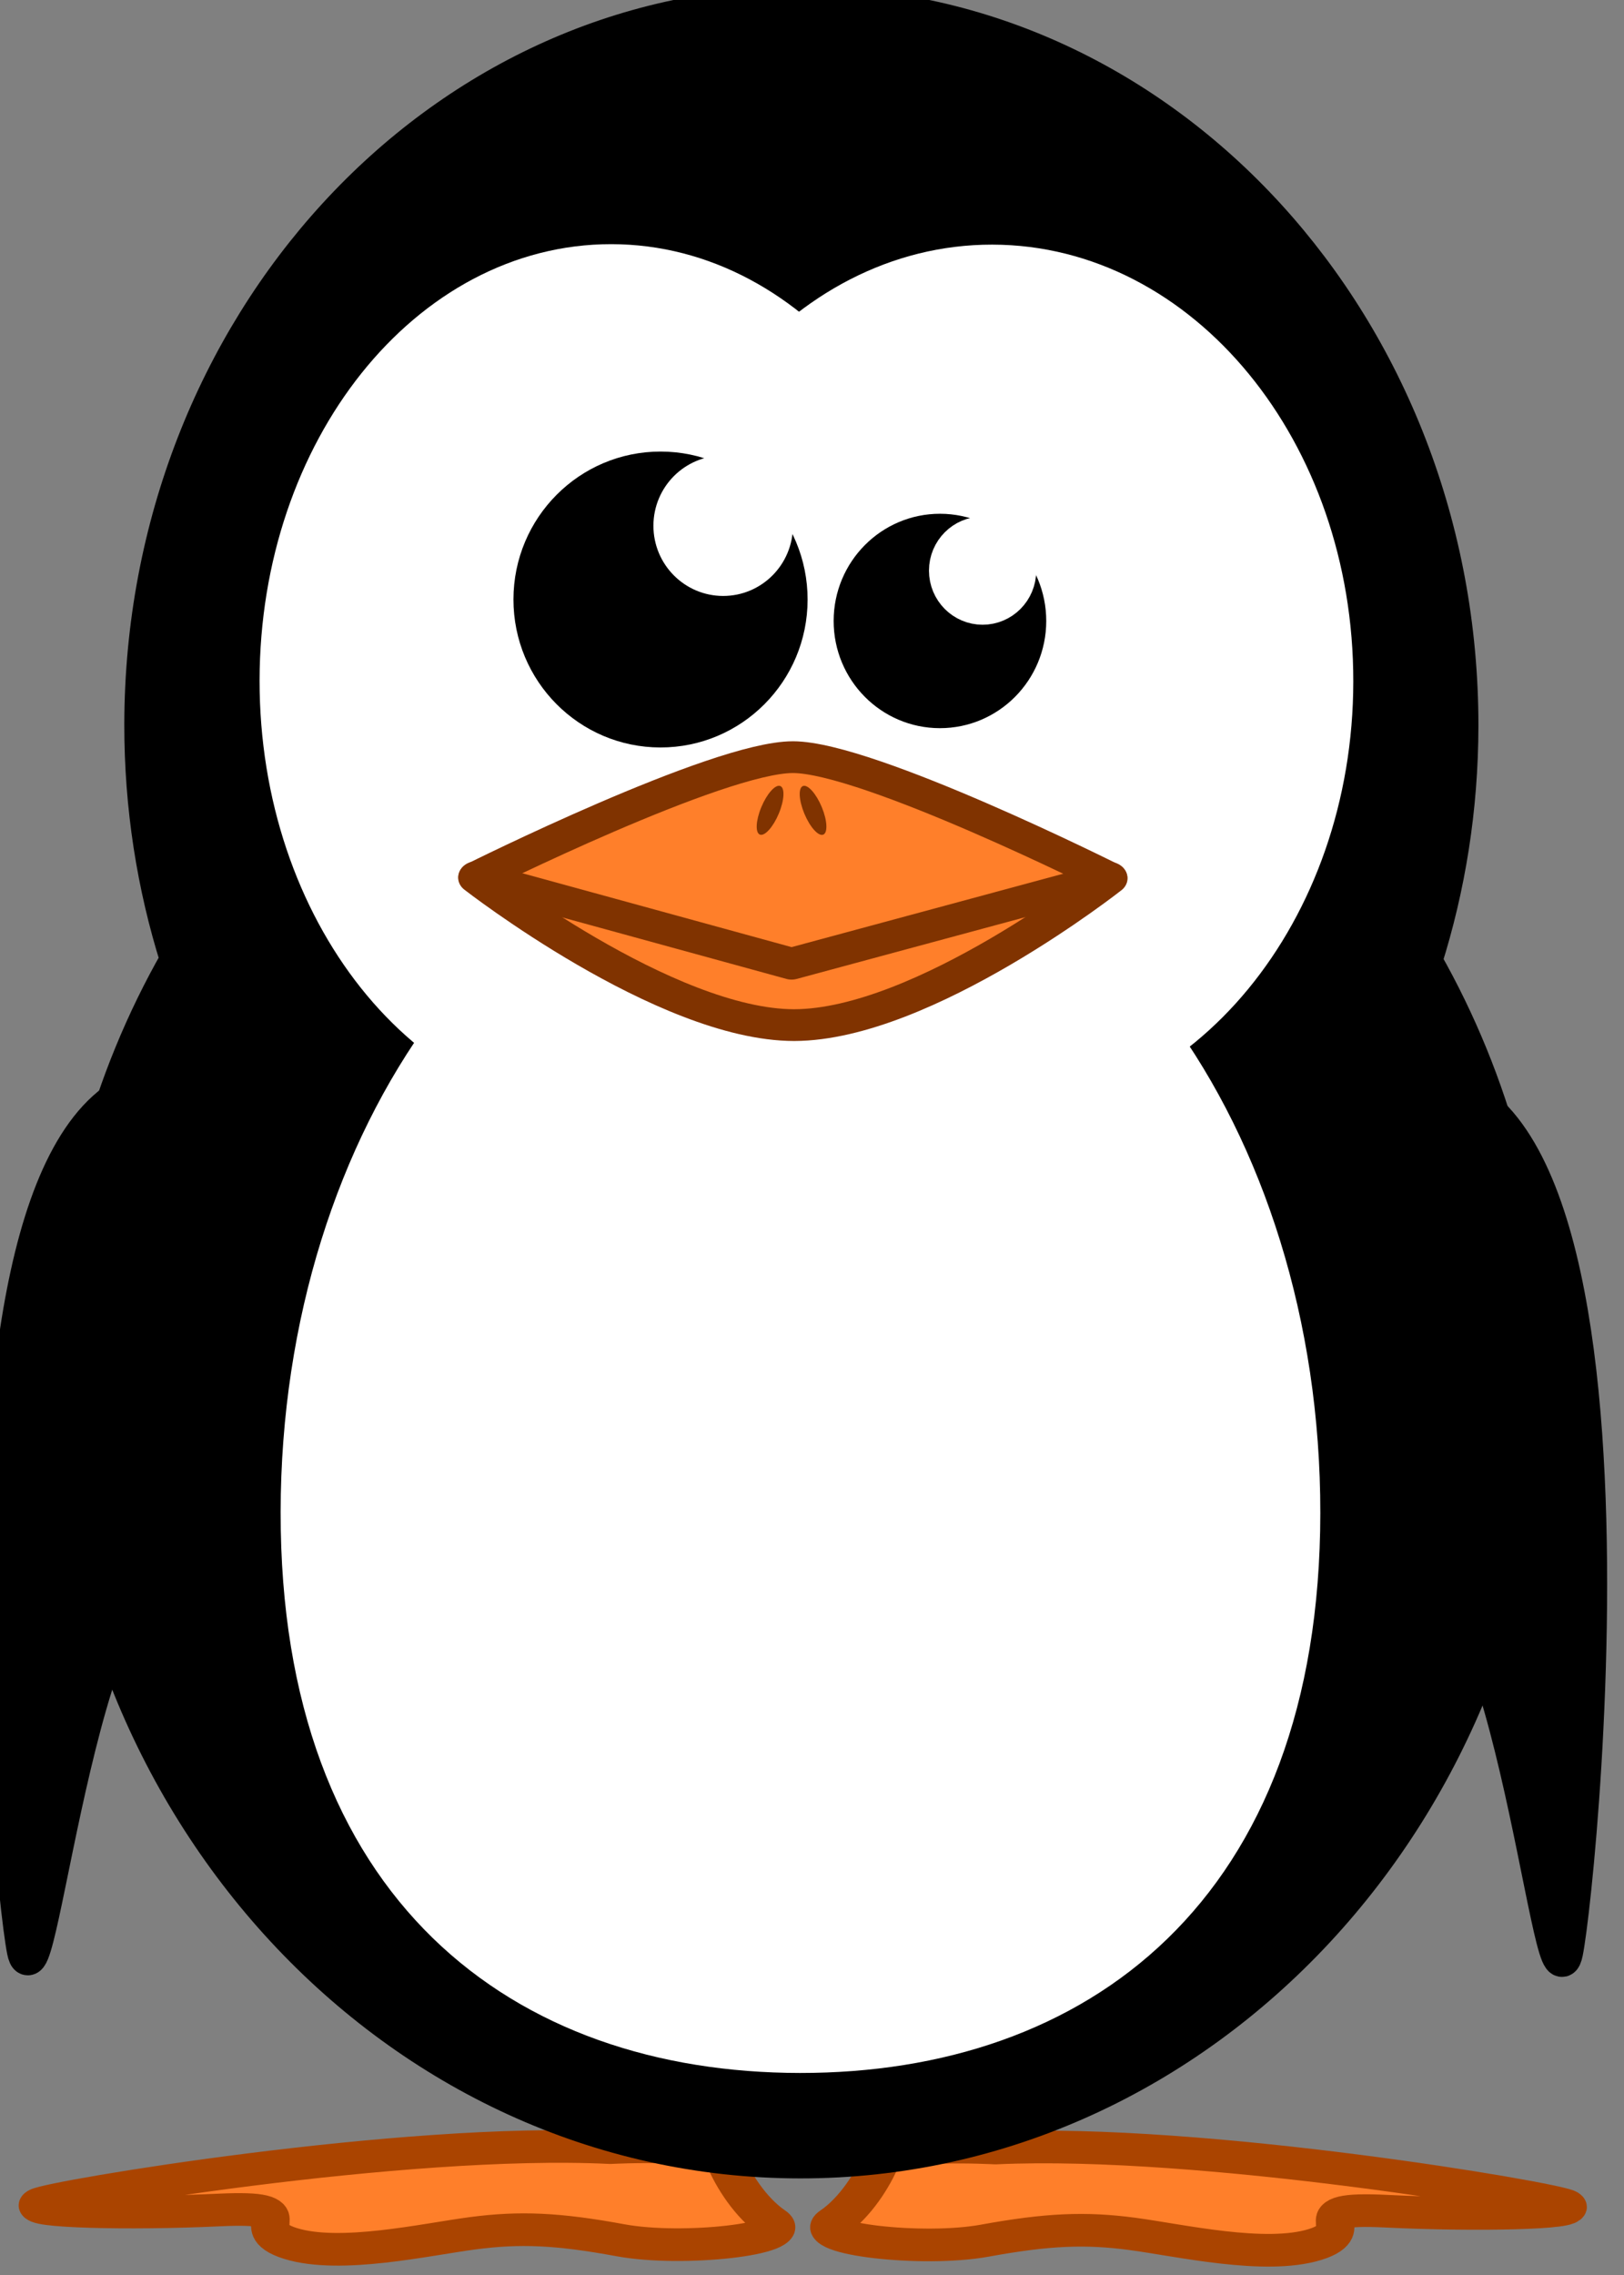 <?xml version="1.0" encoding="UTF-8" standalone="no"?>
<!-- Created with Inkscape (http://www.inkscape.org/) -->

<svg
   xmlns:dc="http://purl.org/dc/elements/1.1/"
   xmlns:cc="http://creativecommons.org/ns#"
   xmlns:rdf="http://www.w3.org/1999/02/22-rdf-syntax-ns#"
   xmlns:svg="http://www.w3.org/2000/svg"
   xmlns="http://www.w3.org/2000/svg"
   xmlns:sodipodi="http://sodipodi.sourceforge.net/DTD/sodipodi-0.dtd"
   xmlns:inkscape="http://www.inkscape.org/namespaces/inkscape"
   width="74.204"
   height="103.896"
   id="svg5625"
   version="1.1"
   inkscape:version="0.48.0 r9654"
   sodipodi:docname="Nouveau document 14">
  <rect width="100%" height="100%" fill="#808080" stroke="none"/>
  <defs
     id="defs5627" />
  <sodipodi:namedview
     id="base"
     pagecolor="#ffffff"
     bordercolor="#666666"
     borderopacity="1.0"
     inkscape:pageopacity="0.0"
     inkscape:pageshadow="2"
     inkscape:zoom="0.35"
     inkscape:cx="512.12214"
     inkscape:cy="-110.94391"
     inkscape:document-units="px"
     inkscape:current-layer="layer1"
     showgrid="false"
     fit-margin-top="0"
     fit-margin-left="0"
     fit-margin-right="0"
     fit-margin-bottom="0"
     inkscape:window-width="969"
     inkscape:window-height="494"
     inkscape:window-x="527"
     inkscape:window-y="148"
     inkscape:window-maximized="0" />
  <g
     inkscape:label="Calque 1"
     inkscape:groupmode="layer"
     id="layer1"
     transform="translate(137.122,-317.523)">
    <g
       style="display:inline"
       id="g10722-9-5-2"
       transform="matrix(1.948,0.002,-0.002,1.948,-2223.814,-218.726)"
       inkscape:export-filename="/home/tef/Work/Gcompris/games/ballcatch/tux.png"
       inkscape:export-xdpi="90"
       inkscape:export-ydpi="90">
      <g
         transform="matrix(1.775,0,0,1.775,-469.675,-294.874)"
         id="SHOWER_ON-5-5-6"
         style="display:inline;enable-background:new">
        <path
           inkscape:connector-curvature="0"
           d="m 886.92,337.618 c 0.252,-0.008 -0.383,3.924 -0.107,3.764 1.36,-0.789 1.96,5.921 2.155,4.975 0.194,-0.946 1.463,-13.567 -3,-11.186 l -0.777,1.578 c 0,0 0.74,0.901 1.729,0.869 z"
           style="fill:#000000;fill-opacity:1;fill-rule:evenodd;stroke:#000000;stroke-width:0.466;stroke-linecap:round;stroke-linejoin:round;stroke-miterlimit:4;stroke-opacity:1;stroke-dasharray:none;display:inline;enable-background:new"
           id="path6801-9-5-4-3"
           sodipodi:nodetypes="cssccc" />
        <g
           transform="matrix(0.175,0,0,0.149,855.433,319.075)"
           style="fill:#ff7f2a;fill-opacity:1;stroke:#aa4400;stroke-width:2.895;stroke-linecap:round;stroke-linejoin:round;stroke-miterlimit:4;stroke-dasharray:none"
           id="g6791-3-0-0">
          <rect
             width="8.081"
             height="13.132"
             x="119.39"
             y="189.195"
             style="fill:#ff7f2a;fill-opacity:1;fill-rule:evenodd;stroke:#aa4400;stroke-width:2.895;stroke-linecap:round;stroke-linejoin:round;stroke-miterlimit:4;stroke-opacity:1;stroke-dasharray:none"
             id="rect6793-2-5-4" />
          <rect
             width="8.081"
             height="13.132"
             x="140.831"
             y="188.69"
             style="fill:#ff7f2a;fill-opacity:1;fill-rule:evenodd;stroke:#aa4400;stroke-width:2.895;stroke-linecap:round;stroke-linejoin:round;stroke-miterlimit:4;stroke-opacity:1;stroke-dasharray:none"
             id="rect6795-8-2-9" />
          <path
             inkscape:connector-curvature="0"
             d="m 119.513,200.498 c 0,0 8.111,-0.523 8.677,1.12 0.566,1.643 1.918,4.206 3.638,5.564 1.719,1.358 -6.788,2.546 -11.52,1.526 -4.732,-1.02 -7.597,-1.164 -11.16,-0.609 -3.563,0.555 -10.006,2.287 -13.76,0.924 -3.754,-1.363 1.505,-3.349 -5.4,-2.962 -6.906,0.388 -14.495,0.154 -13.621,-0.487 0.874,-0.641 27.513,-5.959 43.147,-5.077 z"
             style="fill:#ff7f2a;fill-opacity:1;fill-rule:evenodd;stroke:#aa4400;stroke-width:2.895;stroke-linecap:round;stroke-linejoin:round;stroke-miterlimit:4;stroke-opacity:1;stroke-dasharray:none"
             id="path6797-5-7-0" />
          <path
             inkscape:connector-curvature="0"
             d="m 148.608,200.498 c 0,0 -8.111,-0.523 -8.677,1.12 -0.566,1.643 -1.918,4.206 -3.638,5.564 -1.719,1.358 6.788,2.546 11.52,1.526 4.732,-1.02 7.597,-1.164 11.16,-0.609 3.563,0.555 10.006,2.287 13.76,0.924 3.755,-1.363 -1.505,-3.349 5.4,-2.962 6.906,0.388 14.495,0.154 13.621,-0.487 -0.874,-0.641 -27.513,-5.959 -43.147,-5.077 z"
             style="fill:#ff7f2a;fill-opacity:1;fill-rule:evenodd;stroke:#aa4400;stroke-width:2.895;stroke-linecap:round;stroke-linejoin:round;stroke-miterlimit:4;stroke-opacity:1;stroke-dasharray:none"
             id="path6799-2-3-2" />
        </g>
        <path
           inkscape:connector-curvature="0"
           d="m 870.654,337.618 c -0.252,-0.008 0.383,3.924 0.107,3.764 -1.36,-0.789 -1.96,5.921 -2.155,4.975 -0.194,-0.946 -1.463,-13.567 3,-11.186 l 0.777,1.578 c 0,0 -0.74,0.901 -1.729,0.869 z"
           style="fill:#000000;fill-opacity:1;fill-rule:evenodd;stroke:#000000;stroke-width:0.466;stroke-linecap:round;stroke-linejoin:round;stroke-miterlimit:4;stroke-opacity:1;stroke-dasharray:none"
           id="path6801-3-0-3"
           sodipodi:nodetypes="cssccc" />
        <path
           inkscape:connector-curvature="0"
           d="m 878.854,320.643 c -4.81,0 -8.713,4.265 -8.713,9.519 0,1.087 0.168,2.132 0.476,3.106 -0.903,1.584 -1.423,3.447 -1.423,5.441 0,5.747 4.328,10.411 9.661,10.411 5.333,0 9.661,-4.664 9.661,-10.411 0,-1.994 -0.52,-3.857 -1.423,-5.441 0.308,-0.974 0.476,-2.018 0.476,-3.106 0,-5.254 -3.904,-9.519 -8.713,-9.519 z"
           style="fill:#000000;fill-opacity:1;fill-rule:nonzero;stroke:#000000;stroke-width:0.466;stroke-linecap:round;stroke-linejoin:round;stroke-miterlimit:4;stroke-opacity:1;stroke-dasharray:none"
           id="path6803-6-5-6" />
        <path
           inkscape:connector-curvature="0"
           d="m 885.915,329.578 c 2.1e-4,3.056 -2.035,5.533 -4.545,5.533 -2.51,0 -4.546,-2.477 -4.545,-5.533 -2.1e-4,-3.056 2.035,-5.533 4.545,-5.533 2.51,0 4.546,2.477 4.545,5.533 l 0,0 z"
           style="fill:#ffffff;fill-opacity:1;fill-rule:nonzero;stroke:#ffffff;stroke-width:0.466;stroke-linecap:round;stroke-linejoin:round;stroke-miterlimit:4;stroke-opacity:1;stroke-dasharray:none"
           id="path6805-8-7-6" />
        <path
           inkscape:connector-curvature="0"
           d="m 880.748,329.578 c 2.1e-4,3.057 -1.974,5.534 -4.41,5.534 -2.436,0 -4.41,-2.478 -4.41,-5.534 -2.1e-4,-3.057 1.974,-5.534 4.41,-5.534 2.436,0 4.41,2.478 4.41,5.534 l 0,0 z"
           style="fill:#ffffff;fill-opacity:1;fill-rule:nonzero;stroke:#ffffff;stroke-width:0.466;stroke-linecap:round;stroke-linejoin:round;stroke-miterlimit:4;stroke-opacity:1;stroke-dasharray:none"
           id="path6807-7-5-3" />
        <path
           inkscape:connector-curvature="0"
           d="m 885.51,340.56 c 0,5.003 -2.982,7.187 -6.656,7.187 -3.674,0 -6.656,-2.184 -6.656,-7.187 0,-5.003 2.982,-9.064 6.656,-9.064 3.674,0 6.656,4.061 6.656,9.064 z"
           style="fill:#ffffff;fill-opacity:1;fill-rule:nonzero;stroke:#ffffff;stroke-width:0.427;stroke-linecap:round;stroke-linejoin:round;stroke-miterlimit:4;stroke-opacity:1;stroke-dasharray:none"
           id="path6809-8-9-9" />
        <g
           transform="matrix(0.188,0,0,0.189,835.456,339.883)"
           style="stroke-width:1.745;stroke-linecap:round;stroke-linejoin:round;stroke-miterlimit:4;stroke-dasharray:none"
           id="g6811-8-3-8">
          <path
             inkscape:connector-curvature="0"
             d="m 485.714,129.505 c 0.013,149.915 -121.514,271.452 -271.429,271.452 -149.915,0 -271.441,-121.537 -271.429,-271.452 -0.013,-149.915 121.514,-271.452 271.429,-271.452 149.915,0 271.441,121.537 271.429,271.452 l 0,0 z"
             transform="matrix(0.033,0,0,0.033,213.866,-64.484)"
             style="fill:#000000;fill-opacity:1;fill-rule:nonzero;stroke:#000000;stroke-width:83.68;stroke-linecap:round;stroke-linejoin:round;stroke-miterlimit:4;stroke-opacity:1;stroke-dasharray:none"
             id="path6813-0-7-4" />
          <path
             inkscape:connector-curvature="0"
             d="m 485.714,129.505 c 0.013,149.915 -121.514,271.452 -271.429,271.452 -149.915,0 -271.441,-121.537 -271.429,-271.452 -0.013,-149.915 121.514,-271.452 271.429,-271.452 149.915,0 271.441,121.537 271.429,271.452 l 0,0 z"
             transform="matrix(0.013,0,0,0.013,222.551,-67.051)"
             style="fill:#ffffff;fill-opacity:1;fill-rule:nonzero;stroke:#ffffff;stroke-width:211.593;stroke-linecap:round;stroke-linejoin:round;stroke-miterlimit:4;stroke-opacity:1;stroke-dasharray:none"
             id="path6815-7-6-5" />
        </g>
        <g
           transform="matrix(0.037,0,0,0.033,895.826,317.309)"
           style="fill:#ff6600;fill-opacity:1;stroke:#803300;stroke-width:8.652;stroke-linecap:round;stroke-linejoin:round;stroke-miterlimit:4;stroke-opacity:1;stroke-dasharray:none"
           id="g6817-7-5-1">
          <path
             inkscape:connector-curvature="0"
             d="m -461.66,402.252 c 26.853,0 113.18,48.336 113.18,48.336 0,0 -66.359,58.709 -112.642,58.905 -46.074,0 -113.719,-58.905 -113.719,-58.905 0,0 86.31,-48.336 113.18,-48.336 z"
             style="fill:#ff7f2a;fill-rule:evenodd;stroke-width:12.711;stroke-linecap:round;stroke-linejoin:round;stroke-miterlimit:4;stroke-dasharray:none"
             id="path6819-7-6-4"
             sodipodi:nodetypes="ccccc" />
          <path
             inkscape:connector-curvature="0"
             d="m -574.732,450.416 112.642,34.506 113.501,-34.506"
             style="fill:#ff7f2a;fill-opacity:1;fill-rule:evenodd;stroke:#803300;stroke-width:12.711;stroke-linecap:round;stroke-linejoin:round;stroke-miterlimit:4;stroke-opacity:1;stroke-dasharray:none"
             id="path6821-6-4-9"
             sodipodi:nodetypes="ccc" />
          <path
             inkscape:connector-curvature="0"
             d="m 67.25,354.55 c 0,0.725 -0.196,1.312 -0.438,1.312 -0.242,0 -0.438,-0.588 -0.438,-1.312 0,-0.725 0.196,-1.312 0.438,-1.312 0.242,0 0.438,0.588 0.438,1.312 z"
             transform="matrix(7.166,2.838,-2.74,7.423,22.879,-2397.905)"
             style="fill:#803300;fill-opacity:1;fill-rule:nonzero;stroke:none"
             id="path6823-3-8-0" />
          <path
             inkscape:connector-curvature="0"
             d="m 67.25,354.55 c 0,0.725 -0.196,1.312 -0.438,1.312 -0.242,0 -0.438,-0.588 -0.438,-1.312 0,-0.725 0.196,-1.312 0.438,-1.312 0.242,0 0.438,0.588 0.438,1.312 z"
             transform="matrix(-7.166,2.838,2.74,7.423,-947.159,-2397.905)"
             style="fill:#803300;fill-opacity:1;fill-rule:nonzero;stroke:none"
             id="path6825-4-5-4" />
        </g>
        <g
           transform="matrix(0.128,0,0,0.129,852.405,336.55)"
           style="stroke-width:2.548;stroke-linecap:round;stroke-linejoin:round;stroke-miterlimit:4;stroke-dasharray:none"
           id="g6827-3-3-9">
          <path
             inkscape:connector-curvature="0"
             d="m 485.714,129.505 c 0.013,149.915 -121.514,271.452 -271.429,271.452 -149.915,0 -271.441,-121.537 -271.429,-271.452 -0.013,-149.915 121.514,-271.452 271.429,-271.452 149.915,0 271.441,121.537 271.429,271.452 l 0,0 z"
             transform="matrix(0.033,0,0,0.033,213.866,-64.484)"
             style="fill:#000000;fill-opacity:1;fill-rule:nonzero;stroke:#000000;stroke-width:122.238;stroke-linecap:round;stroke-linejoin:round;stroke-miterlimit:4;stroke-opacity:1;stroke-dasharray:none"
             id="path6829-6-5-6" />
          <path
             inkscape:connector-curvature="0"
             d="m 485.714,129.505 c 0.013,149.915 -121.514,271.452 -271.429,271.452 -149.915,0 -271.441,-121.537 -271.429,-271.452 -0.013,-149.915 121.514,-271.452 271.429,-271.452 149.915,0 271.441,121.537 271.429,271.452 l 0,0 z"
             transform="matrix(0.013,0,0,0.013,222.551,-67.051)"
             style="fill:#ffffff;fill-opacity:1;fill-rule:nonzero;stroke:#ffffff;stroke-width:309.089;stroke-linecap:round;stroke-linejoin:round;stroke-miterlimit:4;stroke-opacity:1;stroke-dasharray:none"
             id="path6831-2-1-3" />
        </g>
      </g>
    </g>
  </g>
</svg>
